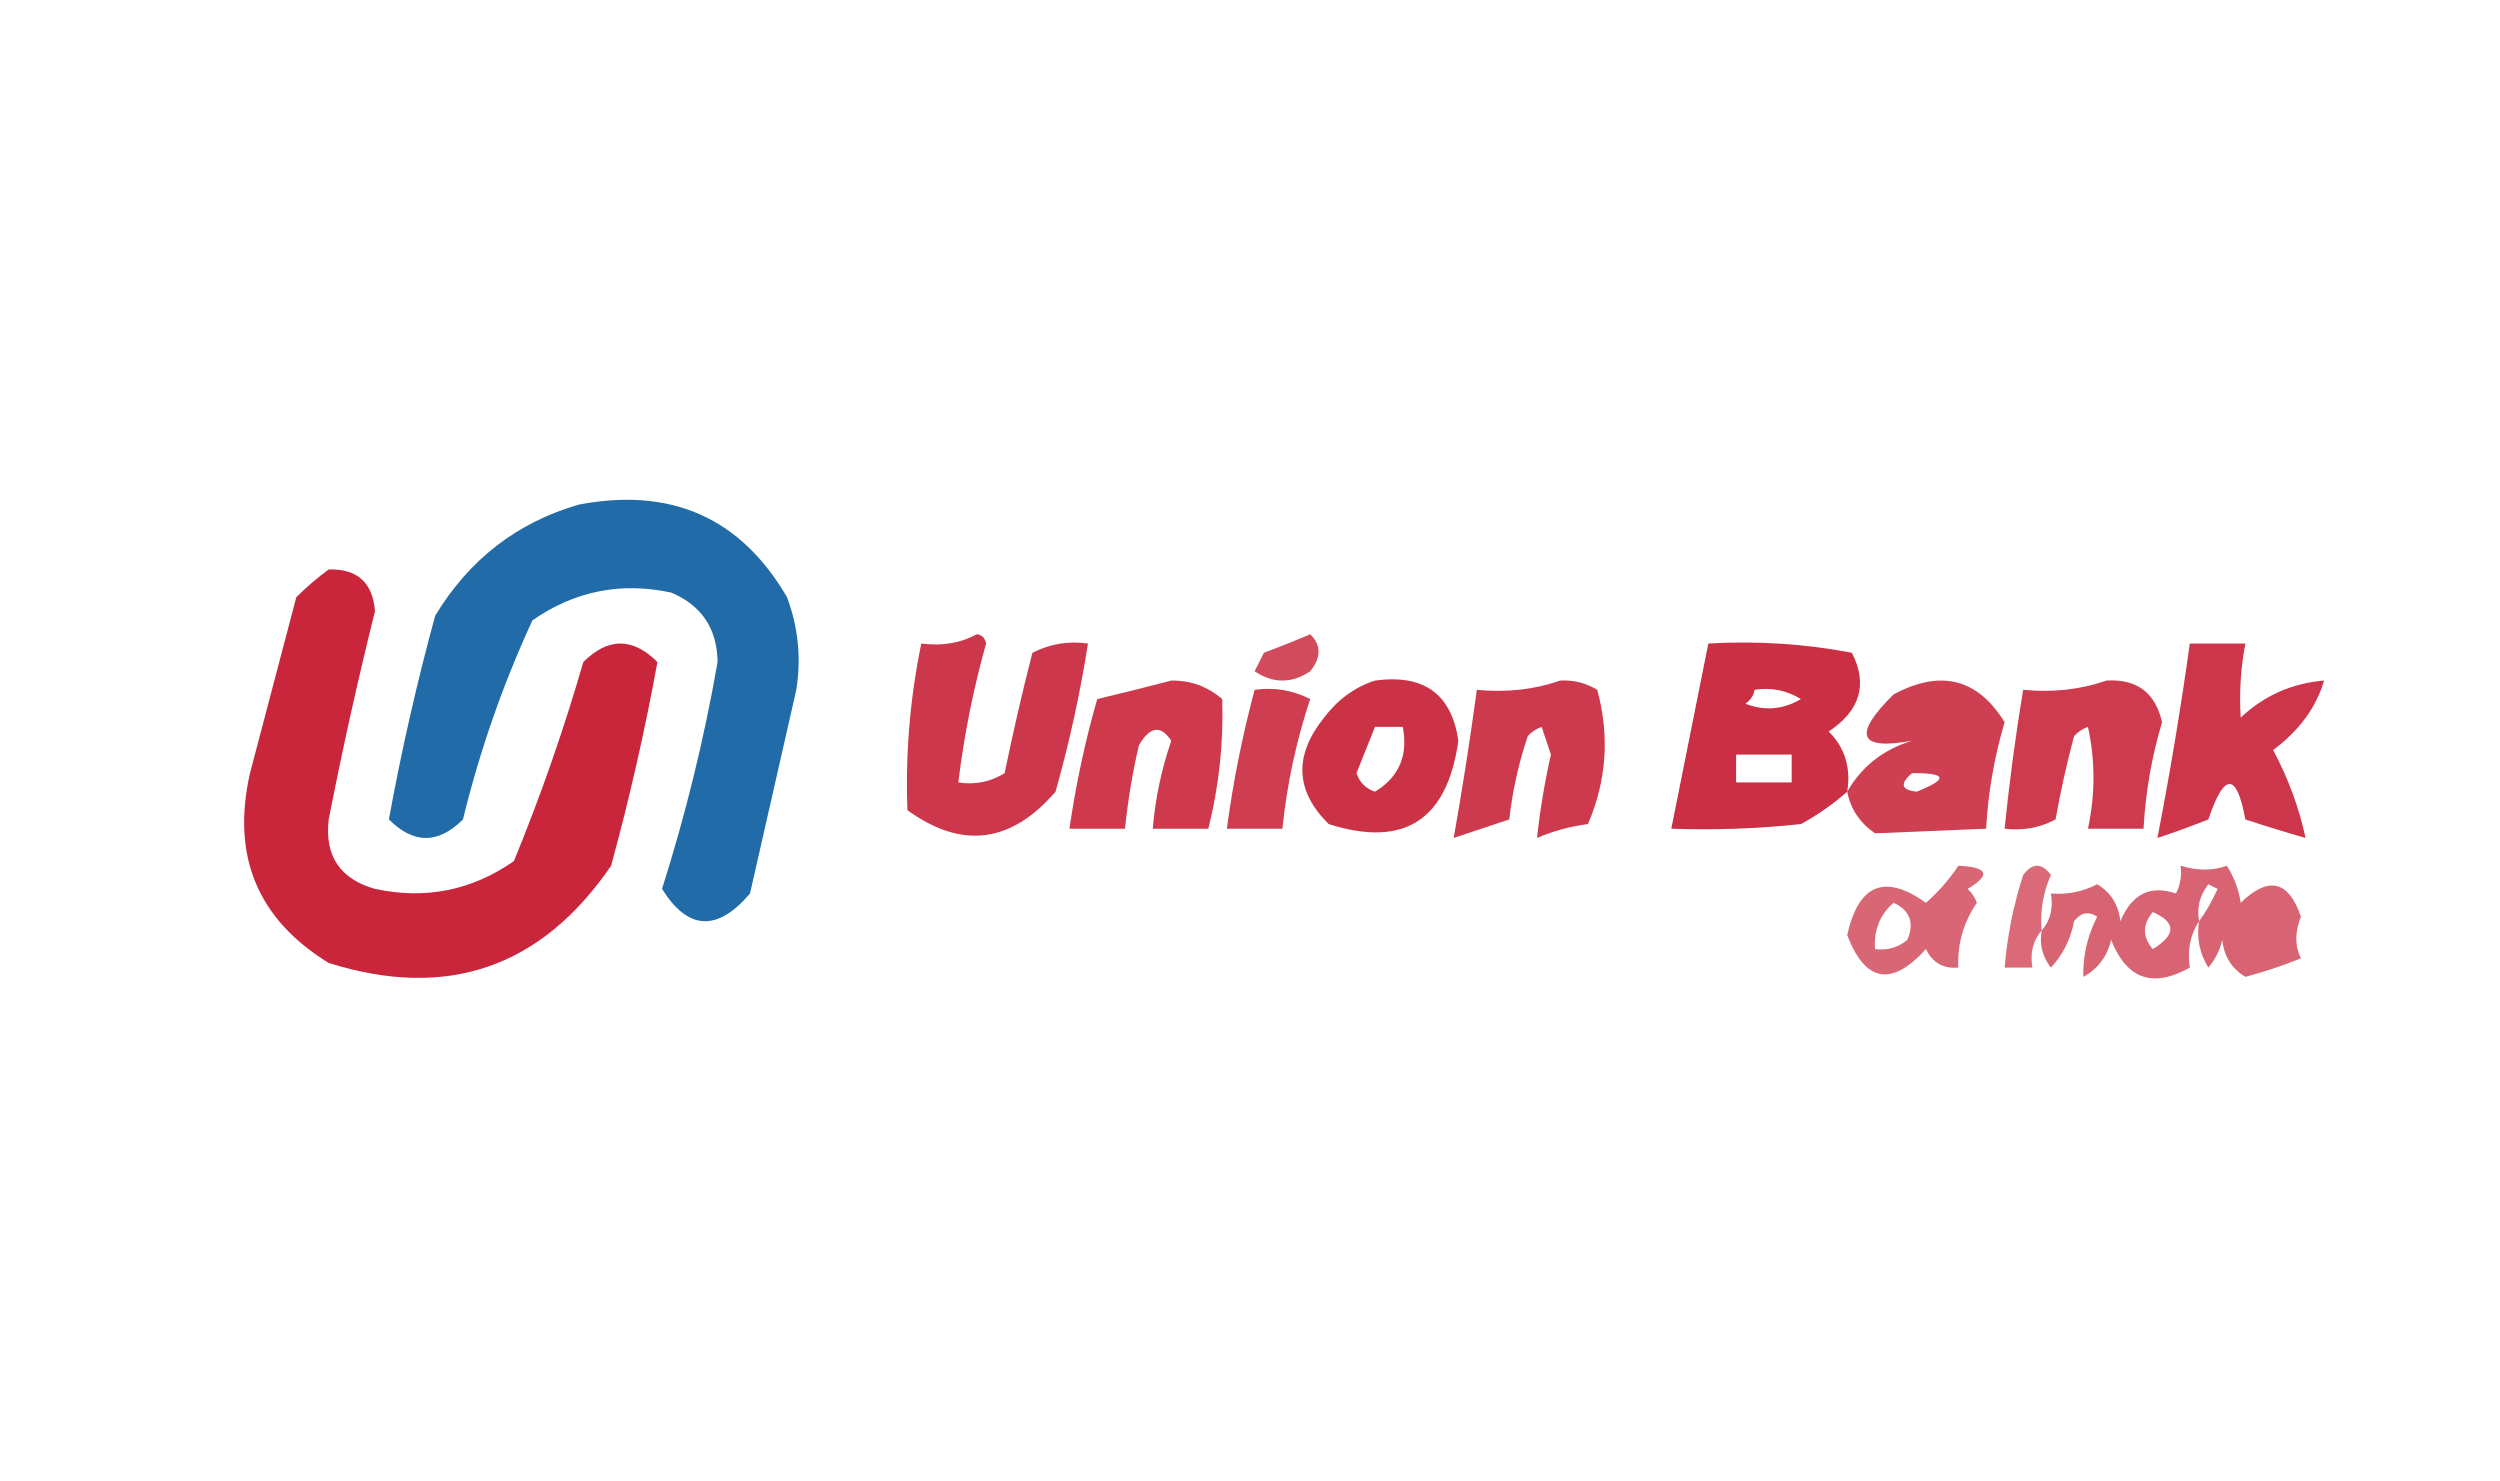 <?xml version="1.0" encoding="UTF-8"?>
<!DOCTYPE svg PUBLIC "-//W3C//DTD SVG 1.1//EN" "http://www.w3.org/Graphics/SVG/1.1/DTD/svg11.dtd">
<svg xmlns="http://www.w3.org/2000/svg" version="1.1" width="270px" height="160px" style="shape-rendering:geometricPrecision; text-rendering:geometricPrecision; image-rendering:optimizeQuality; fill-rule:evenodd; clip-rule:evenodd" xmlns:xlink="http://www.w3.org/1999/xlink">
<g><path style="opacity:0.874" fill="#00569c" d="M 62.5,54.5 C 72.497,52.587 79.997,55.921 85,64.5C 86.213,67.767 86.546,71.101 86,74.5C 84.333,81.833 82.667,89.167 81,96.5C 77.464,100.649 74.297,100.483 71.5,96C 74.049,87.969 76.049,79.802 77.5,71.5C 77.451,67.896 75.784,65.396 72.5,64C 67.06,62.826 62.06,63.826 57.5,67C 54.313,73.905 51.813,81.071 50,88.5C 47.333,91.167 44.667,91.167 42,88.5C 43.331,81.171 44.997,73.838 47,66.5C 50.659,60.435 55.826,56.435 62.5,54.5 Z"/></g>
<g><path style="opacity:0.87" fill="#c1061e" d="M 35.5,61.5 C 38.585,61.418 40.252,62.918 40.5,66C 38.64,73.468 36.973,80.968 35.5,88.5C 35.047,92.431 36.714,94.931 40.5,96C 45.94,97.174 50.94,96.174 55.5,93C 58.379,85.997 60.879,78.83 63,71.5C 65.667,68.833 68.333,68.833 71,71.5C 69.669,78.829 68.003,86.162 66,93.5C 58.455,104.519 48.288,108.019 35.5,104C 27.807,99.27 24.974,92.437 27,83.5C 28.667,77.167 30.333,70.833 32,64.5C 33.145,63.364 34.312,62.364 35.5,61.5 Z"/></g>
<g><path style="opacity:0.799" fill="#c1061e" d="M 105.5,68.5 C 106.043,68.56 106.376,68.893 106.5,69.5C 105.115,74.424 104.115,79.424 103.5,84.5C 105.288,84.785 106.955,84.452 108.5,83.5C 109.393,79.144 110.393,74.811 111.5,70.5C 113.396,69.534 115.396,69.201 117.5,69.5C 116.654,74.895 115.488,80.228 114,85.5C 109.195,91.081 103.862,91.748 98,87.5C 97.774,81.455 98.274,75.455 99.5,69.5C 101.735,69.795 103.735,69.461 105.5,68.5 Z"/></g>
<g><path style="opacity:0.722" fill="#c1061e" d="M 141.5,68.5 C 142.705,69.672 142.705,71.005 141.5,72.5C 139.5,73.833 137.5,73.833 135.5,72.5C 135.833,71.833 136.167,71.167 136.5,70.5C 138.291,69.83 139.958,69.163 141.5,68.5 Z"/></g>
<g><path style="opacity:0.833" fill="#c1061e" d="M 199.5,85.5 C 197.99,86.836 196.323,88.003 194.5,89C 189.845,89.499 185.179,89.666 180.5,89.5C 181.833,82.833 183.167,76.167 184.5,69.5C 189.762,69.195 194.928,69.529 200,70.5C 201.744,73.901 200.91,76.734 197.5,79C 199.25,80.754 199.917,82.921 199.5,85.5 Z M 189.5,74.5 C 191.288,74.215 192.955,74.548 194.5,75.5C 192.579,76.641 190.579,76.808 188.5,76C 189.056,75.617 189.389,75.117 189.5,74.5 Z M 187.5,81.5 C 189.5,81.5 191.5,81.5 193.5,81.5C 193.5,82.5 193.5,83.5 193.5,84.5C 191.5,84.5 189.5,84.5 187.5,84.5C 187.5,83.5 187.5,82.5 187.5,81.5 Z"/></g>
<g><path style="opacity:0.802" fill="#c1061e" d="M 236.5,69.5 C 238.5,69.5 240.5,69.5 242.5,69.5C 241.992,72.176 241.825,74.843 242,77.5C 244.502,75.13 247.502,73.797 251,73.5C 250.148,76.406 248.315,78.906 245.5,81C 247.145,84.099 248.312,87.265 249,90.5C 246.853,89.888 244.686,89.221 242.5,88.5C 241.557,83.395 240.223,83.395 238.5,88.5C 236.659,89.23 234.825,89.897 233,90.5C 234.342,83.611 235.509,76.611 236.5,69.5 Z"/></g>
<g><path style="opacity:0.792" fill="#c1061e" d="M 126.5,73.5 C 128.582,73.472 130.416,74.139 132,75.5C 132.158,80.215 131.658,84.881 130.5,89.5C 128.5,89.5 126.5,89.5 124.5,89.5C 124.768,86.26 125.434,83.094 126.5,80C 125.352,78.274 124.185,78.441 123,80.5C 122.304,83.478 121.804,86.478 121.5,89.5C 119.5,89.5 117.5,89.5 115.5,89.5C 116.183,84.769 117.183,80.102 118.5,75.5C 121.306,74.832 123.972,74.166 126.5,73.5 Z"/></g>
<g><path style="opacity:0.817" fill="#c1061e" d="M 148.5,73.5 C 153.777,72.785 156.777,74.952 157.5,80C 156.305,88.59 151.638,91.59 143.5,89C 139.882,85.429 139.716,81.596 143,77.5C 144.5,75.531 146.333,74.198 148.5,73.5 Z M 148.5,78.5 C 149.5,78.5 150.5,78.5 151.5,78.5C 152.093,81.596 151.093,83.929 148.5,85.5C 147.5,85.167 146.833,84.5 146.5,83.5C 147.174,81.805 147.841,80.138 148.5,78.5 Z"/></g>
<g><path style="opacity:0.788" fill="#c1061e" d="M 168.5,73.5 C 169.93,73.421 171.264,73.754 172.5,74.5C 173.852,79.47 173.519,84.303 171.5,89C 169.567,89.251 167.734,89.751 166,90.5C 166.311,87.558 166.811,84.558 167.5,81.5C 167.167,80.5 166.833,79.5 166.5,78.5C 165.914,78.709 165.414,79.043 165,79.5C 164.012,82.424 163.346,85.424 163,88.5C 161,89.167 159,89.833 157,90.5C 157.927,85.264 158.761,79.93 159.5,74.5C 162.713,74.81 165.713,74.477 168.5,73.5 Z"/></g>
<g><path style="opacity:0.766" fill="#c1061e" d="M 199.5,85.5 C 201.069,82.772 203.402,80.938 206.5,80C 200.731,81.059 200.064,79.392 204.5,75C 209.579,72.269 213.579,73.269 216.5,78C 215.381,81.761 214.714,85.594 214.5,89.5C 210.459,89.675 206.459,89.842 202.5,90C 200.859,88.871 199.859,87.371 199.5,85.5 Z M 206.5,83.5 C 210.276,83.469 210.443,84.136 207,85.5C 205.316,85.317 205.15,84.65 206.5,83.5 Z"/></g>
<g><path style="opacity:0.785" fill="#c1061e" d="M 227.5,73.5 C 230.779,73.305 232.779,74.805 233.5,78C 232.381,81.761 231.714,85.594 231.5,89.5C 229.5,89.5 227.5,89.5 225.5,89.5C 226.293,85.787 226.293,82.12 225.5,78.5C 224.914,78.709 224.414,79.043 224,79.5C 223.206,82.472 222.539,85.472 222,88.5C 220.301,89.406 218.467,89.739 216.5,89.5C 217.006,84.477 217.673,79.477 218.5,74.5C 221.713,74.81 224.713,74.477 227.5,73.5 Z"/></g>
<g><path style="opacity:0.775" fill="#c1061e" d="M 135.5,74.5 C 137.604,74.201 139.604,74.534 141.5,75.5C 139.988,80.06 138.988,84.726 138.5,89.5C 136.5,89.5 134.5,89.5 132.5,89.5C 133.178,84.429 134.178,79.429 135.5,74.5 Z"/></g>
<g><path style="opacity:0.611" fill="#c1061e" d="M 211.5,93.5 C 214.718,93.651 215.051,94.484 212.5,96C 212.957,96.414 213.291,96.914 213.5,97.5C 212.054,99.618 211.387,101.951 211.5,104.5C 209.876,104.64 208.71,103.973 208,102.5C 204.29,106.592 201.457,106.092 199.5,101C 200.707,95.5 203.54,94.333 208,97.5C 209.376,96.295 210.542,94.962 211.5,93.5 Z M 204.5,97.5 C 206.273,98.314 206.773,99.648 206,101.5C 204.989,102.337 203.822,102.67 202.5,102.5C 202.365,100.446 203.032,98.779 204.5,97.5 Z"/></g>
<g><path style="opacity:0.596" fill="#c1061e" d="M 220.5,100.5 C 219.566,101.568 219.232,102.901 219.5,104.5C 218.5,104.5 217.5,104.5 216.5,104.5C 216.782,101.09 217.449,97.757 218.5,94.5C 219.5,93.167 220.5,93.167 221.5,94.5C 220.652,96.409 220.318,98.409 220.5,100.5 Z"/></g>
<g><path style="opacity:0.624" fill="#c1061e" d="M 237.5,99.5 C 236.549,100.919 236.216,102.585 236.5,104.5C 232.501,106.749 229.667,105.749 228,101.5C 227.585,103.291 226.585,104.624 225,105.5C 224.933,103.265 225.433,101.098 226.5,99C 225.551,98.383 224.718,98.549 224,99.5C 223.64,101.421 222.806,103.088 221.5,104.5C 220.571,103.311 220.238,101.978 220.5,100.5C 221.434,99.432 221.768,98.099 221.5,96.5C 223.262,96.643 224.929,96.309 226.5,95.5C 227.971,96.38 228.804,97.714 229,99.5C 230.223,96.553 232.223,95.553 235,96.5C 235.483,95.552 235.649,94.552 235.5,93.5C 237.331,94.052 238.997,94.052 240.5,93.5C 241.281,94.729 241.781,96.062 242,97.5C 244.999,94.588 247.165,95.088 248.5,99C 247.834,100.669 247.834,102.169 248.5,103.5C 246.535,104.292 244.535,104.959 242.5,105.5C 241.029,104.619 240.196,103.286 240,101.5C 239.751,102.624 239.251,103.624 238.5,104.5C 237.548,102.955 237.215,101.288 237.5,99.5 Z M 237.5,99.5 C 237.238,98.022 237.571,96.689 238.5,95.5C 238.833,95.667 239.167,95.833 239.5,96C 238.915,97.302 238.249,98.469 237.5,99.5 Z M 232.5,98.5 C 235.041,99.623 235.041,100.956 232.5,102.5C 231.374,101.192 231.374,99.858 232.5,98.5 Z"/></g>
</svg>
